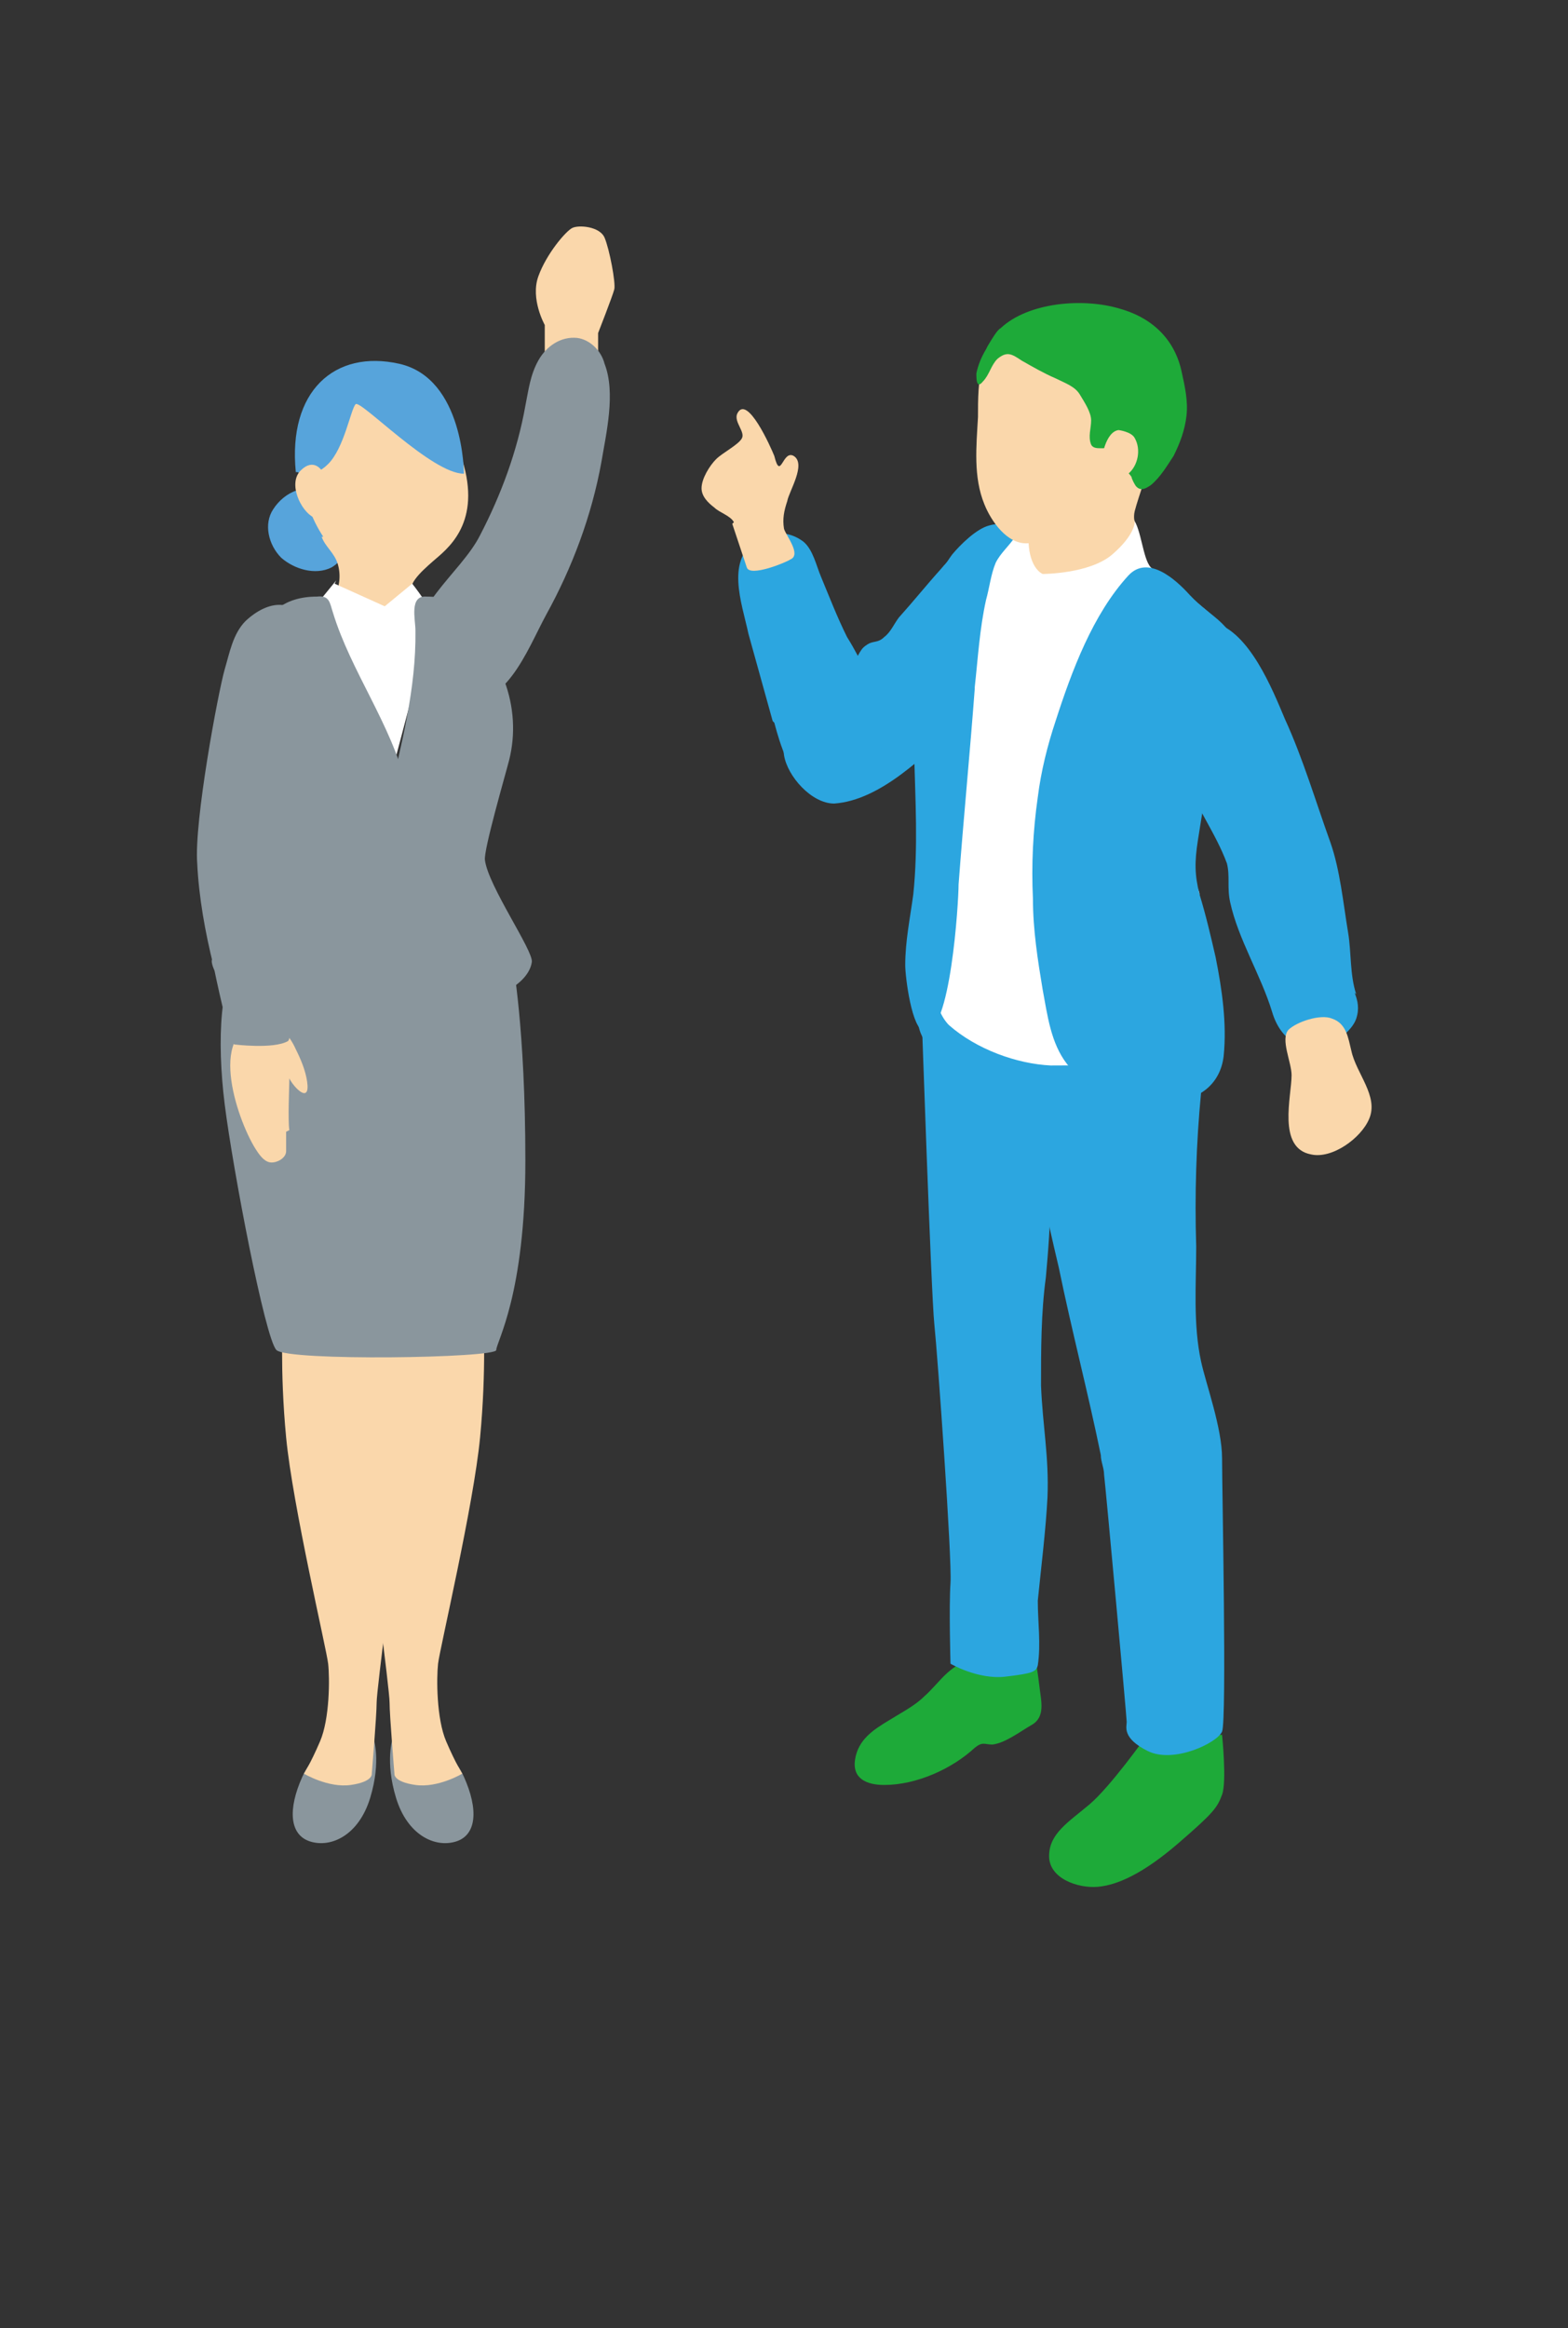<?xml version="1.0" encoding="UTF-8"?>
<svg id="d" xmlns="http://www.w3.org/2000/svg" viewBox="0 0 9.7 14.4">
  <rect x="0" y="0" width="9.7" height="14.4" fill="#333333" stroke="none"/>
  <g>
    <g>
      <g>
        <path d="m7.09,10.74s-.22.31-.35.42-.25.18-.25.32.18.2.3.19.28-.08.5-.27.24-.22.27-.3,0-.37,0-.37h-.46Z" fill="#1eaa39" stroke-width="0"/>
        <path d="m6.39,10.19c.02.08.03.16.04.24.01.09.04.19-.05.24-.07.04-.16.11-.24.12-.05,0-.06-.02-.11.02-.14.13-.36.23-.56.23-.11,0-.2-.04-.18-.16s.11-.18.21-.24c.08-.05.16-.09.22-.15.09-.08.15-.19.28-.22.03,0,.38-.05.38-.08Z" fill="#1eaa39" stroke-width="0"/>
        <path d="m5.7,6.23s.06,1.77.08,1.96.11,1.45.1,1.6,0,.5,0,.5c0,0,.17.1.34.08s.19-.03.2-.07c.02-.13,0-.27,0-.4.02-.2.05-.44.06-.64.01-.25-.03-.44-.04-.69,0-.22,0-.45.03-.67.03-.33.05-.66-.01-.99-.02-.12-.05-.25-.15-.32-.07-.05-.16-.09-.23-.13-.13-.08-.26-.15-.4-.22Z" fill="#2ca6e0" stroke-width="0"/>
        <path d="m6.24,6.38c.09-.08.34-.07.45-.08.19-.02.43-.05.62-.02.15.03.15.15.14.29,0,.07-.02.14-.02.19-.03.31-.04.63-.03.95,0,.23-.02.48.03.71.03.14.13.41.13.6s.03,1.62,0,1.69-.3.2-.46.12-.13-.15-.13-.18-.13-1.45-.14-1.53c0-.04-.02-.08-.02-.12-.08-.39-.18-.77-.26-1.16-.04-.17-.08-.34-.11-.51-.02-.09-.02-.17-.06-.26s-.08-.17-.11-.26" fill="#2ca6e0" stroke-width="0"/>
        <path d="m4.97,4.33c.08-.09.19-.16.29-.22.05-.03.05-.09.1-.12.04-.03.07-.01.11-.05.04-.03.06-.08.09-.12.09-.1.17-.2.26-.3.1-.12.23-.23.4-.24.12,0,.27.02.31.14.07.19-.06.48-.19.62-.14.15-.27.31-.42.45-.2.18-.47.46-.76.48-.14,0-.29-.17-.31-.3-.02-.13.03-.25.12-.34Z" fill="#2ca6e0" stroke-width="0"/>
        <path d="m4.79,4.47c.04.15.09.3.2.41s.31.07.4-.07c.06-.09.07-.21.07-.32,0-.13-.04-.19-.09-.31-.04-.08-.08-.16-.13-.24-.06-.12-.11-.25-.16-.37-.03-.07-.05-.17-.11-.22-.08-.06-.18-.07-.27-.02-.22.12-.11.4-.07.59.05.18.1.36.15.54Z" fill="#2ca6e0" stroke-width="0"/>
        <path d="m7.45,6.08s-.61,0-.65,0c-.24,0-1.12-.07-1.14.01-.01.06.01.25.04.31.06.14.27.23.4.26.22.06.46.07.69.04.22-.03.46-.09.62-.24.03-.03.05-.1.05-.14,0-.08,0-.16,0-.25Z" fill="#2ca6e0" stroke-width="0"/>
        <path d="m7.58,4.75c.02-.15.1-.67.05-.79-.05-.13-.48-.42-.51-.45-.05-.05-.06-.24-.11-.3-.05.09-.12.15-.21.19-.09.04-.2.08-.28.14,0-.07-.02-.13-.04-.19-.03-.07-.06-.14-.14-.14-.09,0-.2.08-.27.13-.13.09-.18.23-.19.39-.02.21-.05.42-.07.63-.02.24-.03.48-.03.72,0,.17,0,.35,0,.52,0,.17-.02.34,0,.51,0,.08.04.18.09.23.17.15.42.24.63.25.15,0,.3,0,.44-.03.03,0,.08-.02.13-.04l.2-.1c.14-.09.18-.24.15-.41-.02-.1-.02-.38,0-.48,0-.05-.15-.24-.12-.35.05-.19.28-.33.3-.42Z" fill="#fff" stroke-width="0"/>
        <path d="m6.03,4.26c-.03.4-.07.81-.1,1.21,0,.11-.05.93-.21.91-.08-.01-.12-.34-.12-.41,0-.15.03-.29.05-.44.06-.58-.07-1.17.07-1.73.03-.13.09-.26.17-.37.05-.06.15-.16.23-.18.03-.01.17-.03.17.04,0,.01,0,.02-.01.03-.04.06-.09.1-.12.16-.03.07-.04.16-.06.23-.04.18-.05.36-.07.54Z" fill="#2ca6e0" stroke-width="0"/>
        <path d="m6.42,4.93c-.03.21-.04.42-.03.63,0,.19.03.38.06.56.03.16.05.33.15.46.15.19.41.24.64.23.17,0,.31-.1.33-.28.02-.2-.01-.41-.05-.61-.03-.13-.06-.26-.1-.39-.03-.12-.03-.2-.01-.33.03-.18.05-.37.13-.54s.13-.39.12-.57c-.01-.23-.16-.26-.3-.41-.09-.1-.26-.25-.38-.12-.22.24-.35.59-.45.9-.05.15-.09.31-.11.47Z" fill="#2ca6e0" stroke-width="0"/>
        <path d="m6.35,3.03s.04.15.02.24,0,.24.08.28c0,0,.29,0,.43-.12s.14-.2.14-.2c0,0-.01-.03,0-.07s.04-.13.04-.13c0,0,.07-.16-.05-.21s-.69,0-.65.22Z" fill="#fad7ab" stroke-width="0"/>
        <path d="m5.79,3.72c-.01.09-.03.18-.04.27-.05.35-.06.7-.07,1.06,0,.17,0,.35,0,.52s-.02.35,0,.52c.01.08.03.17.09.23.05.05.14.1.22.13" fill="none" stroke-width="0"/>
        <path d="m6.45,3.58s.04-.03.07.04.06.17.09.22c0,0,.33-.15.49-.35" fill="none" stroke-width="0"/>
        <path d="m6.14,6.53c.1.03.2.05.31.06.16,0,.32,0,.47-.03.04,0,.08-.02.13-.04" fill="none" stroke-width="0"/>
      </g>
      <path d="m6.7,3.28c-.12.06-.21.07-.34.08s-.23-.14-.27-.24c-.07-.17-.05-.36-.04-.54,0-.22,0-.47.24-.57.06-.02.13-.05.2-.06.21-.04.51-.02.64.17.13.21.13.44.05.67-.02.07-.06.14-.1.2-.03.04-.07.09-.11.12-.05.04-.1.05-.16.08-.04.02-.06.06-.1.08Z" fill="#fad7ab" stroke-width="0"/>
      <path d="m6.27,3.12s.13.05.1.09c0,.01-.04,0-.05,0-.04,0-.07-.04-.03-.07" fill="none" stroke-width="0"/>
      <path d="m6.06,2.48c0-.13.05-.27.12-.39.09-.14.15-.23.31-.22.27.01.5.04.63.25s.13.44.05.67" fill="none" stroke-width="0"/>
      <path d="m6.82,3.12s-.03.11-.1.14c-.12.06-.22.08-.35.1s-.22-.13-.26-.23c-.06-.16-.06-.34-.06-.51" fill="none" stroke-width="0"/>
      <path d="m6.1,2.16c-.03.05-.05.1-.06.15,0,.03,0,.1.04.05.04-.04.05-.1.09-.14.06-.05.09-.03.15.01.07.04.14.08.21.11.06.03.12.05.15.1.03.05.07.11.07.16,0,.05-.02.1,0,.15.02.04.09.01.13.03.03.02.04.06.06.09.01.03.04.05.06.08,0,.01.02.05.03.06.03.03.06.01.09-.01.06-.05.1-.12.14-.18.04-.08.07-.16.08-.25.01-.09-.01-.18-.03-.27-.04-.19-.17-.33-.38-.39-.23-.07-.57-.04-.74.12-.02.01-.05.06-.08.11Z" fill="#1eaa39" stroke-width="0"/>
      <path d="m6.92,2.66s.08.01.1.05c.04.07.02.17-.04.22-.05.04-.16.06-.17-.03,0-.07.03-.23.11-.24Z" fill="#fad7ab" stroke-width="0"/>
      <path d="m6.06,3.93s-.17,0-.2-.02" fill="none" stroke-width="0"/>
      <path d="m6.22,6.36s.13-.04.26.14.04.22.04.22" fill="none" stroke-width="0"/>
      <path d="m8.38,6.14c.02.05.03.1.01.16-.02.06-.09.12-.15.15-.18.08-.32-.02-.37-.19-.07-.23-.21-.45-.26-.68-.02-.09,0-.16-.02-.24-.07-.19-.2-.36-.27-.56-.07-.2-.17-.43-.18-.64-.01-.2.18-.34.37-.29.22.06.36.41.44.6.11.24.19.51.28.76.06.17.08.38.11.56.02.12.01.26.05.38Z" fill="#2ca6e0" stroke-width="0"/>
      <path d="m8.11,7.14c.13.03.31-.1.36-.22.06-.14-.08-.28-.11-.42-.02-.08-.03-.17-.12-.2-.07-.03-.22.02-.27.07-.05.06.02.2.02.28,0,.13-.09.45.12.49Z" fill="#fad7ab" stroke-width="0"/>
      <path d="m4.53,3.24c.03.09.06.18.09.27.02.06.24-.03.27-.05.07-.03-.03-.15-.04-.19-.01-.06,0-.11.02-.17.01-.06.12-.23.04-.28-.07-.04-.08.16-.12,0-.02-.05-.17-.39-.23-.26-.02.05.05.11.03.15-.02.04-.12.09-.16.13-.04.04-.09.12-.09.18,0,.05.04.09.08.12.03.03.1.05.12.09Z" fill="#fad7ab" stroke-width="0"/>
    </g>
    <g>
      <path d="m3.37,2.32v-.31s-.09-.16-.04-.3.17-.28.21-.3.17-.01.2.06.07.28.06.32-.1.27-.1.27v.31s-.33-.06-.33-.06Z" fill="#fad7ab" stroke-width="0"/>
      <path d="m2.97,3.31c.13-.25.23-.52.28-.8.02-.1.03-.19.08-.28s.14-.15.24-.14c.08.01.15.08.17.16.07.18.01.43-.02.61-.06.33-.18.65-.34.94-.12.22-.26.62-.57.53-.12-.03-.21-.13-.24-.25-.07-.31.28-.53.4-.77Z" fill="#8a969d" stroke-width="0"/>
      <path d="m2.31,10.75s.05.14-.02.37-.24.31-.37.27-.14-.2-.05-.4.37-.41.44-.24Z" fill="#8a969d" stroke-width="0"/>
      <path d="m1.75,8.15s-.02.32.02.74.25,1.31.26,1.4.01.34-.05.48-.1.2-.1.2c0,0,.15.09.29.07s.13-.07.13-.07c0,0,.03-.36.03-.44s.12-.99.14-1.16-.05-1.09-.07-1.18-.14-.17-.3-.17-.32-.03-.34.11Z" fill="#fad7ab" stroke-width="0"/>
      <path d="m2.43,10.75s-.05.14.02.37.24.31.37.27.14-.2.05-.4-.37-.41-.44-.24Z" fill="#8a969d" stroke-width="0"/>
      <path d="m2.99,8.15s.02.32-.02.74-.25,1.31-.26,1.4-.01.34.05.48.1.2.1.2c0,0-.15.09-.29.07s-.13-.07-.13-.07c0,0-.03-.36-.03-.44s-.12-.99-.14-1.16.05-1.09.07-1.18.14-.17.3-.17.32-.03.34.11Z" fill="#fad7ab" stroke-width="0"/>
      <path d="m3.17,5.94s.08.41.08,1.24-.18,1.12-.18,1.17-1.29.07-1.36,0-.27-1.12-.32-1.52-.03-.8.11-.94,1.52-.23,1.66.05Z" fill="#8a969d" stroke-width="0"/>
      <path d="m2.02,3.05c-.12-.07-.26-.01-.33.1-.06.09-.03.22.05.3.08.07.21.11.31.06.16-.09.11-.37-.03-.45Z" fill="#57a4db" stroke-width="0"/>
      <path d="m2,3.32s-.17-.24-.12-.49.19-.45.46-.48.43.16.53.53-.11.52-.19.59-.18.16-.12.22.11.15.11.15c0,0-.01.19-.25.19s-.44-.08-.44-.17c0-.08.06-.11.09-.17s.04-.13.02-.2c-.02-.07-.08-.11-.1-.17Z" fill="#fad7ab" stroke-width="0"/>
      <path d="m2.07,3.61l.31.14.17-.14s.12.15.12.2-.25.98-.25.98h-.22s-.21-1.09-.21-1.09l.09-.11Z" fill="#fff" stroke-width="0"/>
      <path d="m1.84,2.92s.09.05.19-.05.14-.34.17-.37.47.43.67.43c0,0,0-.59-.4-.68s-.69.17-.64.67Z" fill="#57a4db" stroke-width="0"/>
      <path d="m1.99,2.91s-.05-.08-.13,0,0,.25.08.29.23-.01.05-.29Z" fill="#fad7ab" stroke-width="0"/>
      <path d="m1.6,3.91c-.05.09-.08.19-.12.3-.06.16-.07.33-.03.49.02.08.16.56.15.62-.02.16-.3.56-.29.63.01.07.07.13.14.17.13.09.31.16.48.16.22,0,.4,0,.44-.18.06-.35.23-.9.14-1.25-.09-.37-.34-.7-.45-1.06-.02-.06-.02-.11-.1-.1-.2,0-.3.1-.37.23Z" fill="#8a969d" stroke-width="0"/>
      <path d="m3,3.91c.05.09.08.19.12.3.06.16.07.33.03.49-.02.08-.16.56-.15.62.02.16.3.56.29.63-.01.07-.07.13-.14.17-.13.09-.31.16-.48.16-.22,0-.32-.11-.35-.29-.12-.71.26-1.37.25-2.09,0-.07-.04-.22.07-.21.2,0,.3.1.37.23Z" fill="#8a969d" stroke-width="0"/>
      <path d="m1.77,7s0,.08,0,.12-.05.07-.09.07c-.04,0-.07-.04-.09-.07-.11-.16-.32-.74.02-.79.11-.01.18.07.22.16.03.06.06.13.07.2.02.14-.08.04-.11-.02,0,.04-.01.26,0,.32Z" fill="#fad7ab" stroke-width="0"/>
      <path d="m1.45,6.46s.24.03.33-.02c.06-.03-.06-.95-.04-1.26.01-.19.11-.67.15-.85.03-.15.08-.29.02-.44-.08-.2-.25-.18-.39-.05-.08.08-.1.2-.13.3-.04.14-.19.94-.17,1.2.01.21.05.43.1.63.01.05.1.48.13.49Z" fill="#8a969d" stroke-width="0"/>
    </g>
  </g>
  <rect x="0" width="9.71" height="14.4" fill="none" stroke-width="0"/>
</svg>